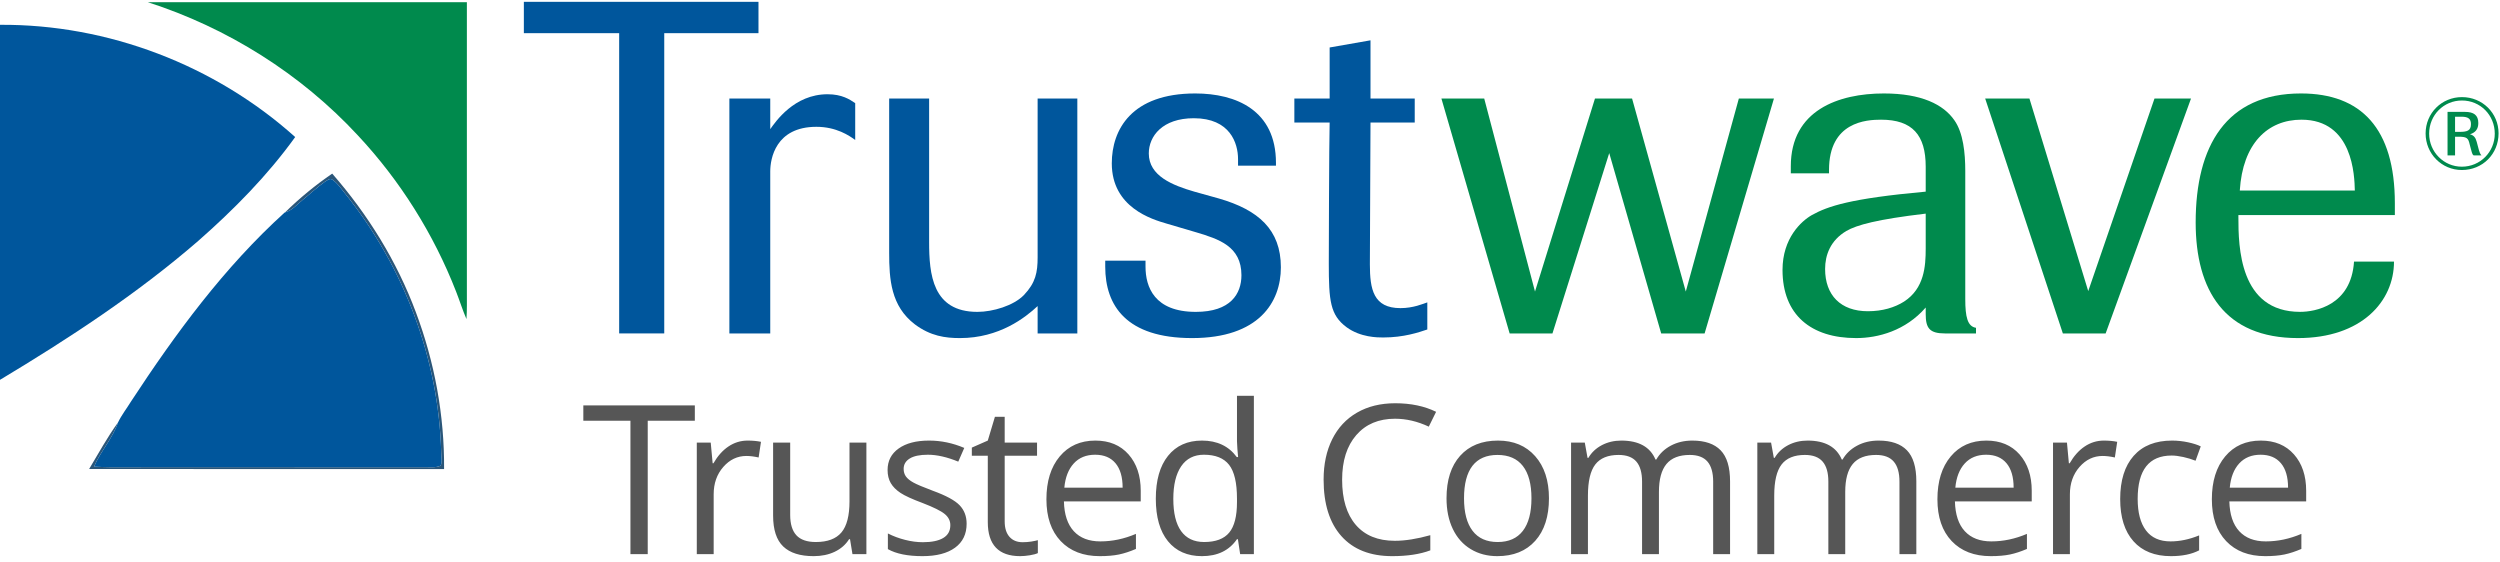 <?xml version="1.0" encoding="UTF-8"?>
<svg width="120px" height="27px" viewBox="0 0 120 27" version="1.1" xmlns="http://www.w3.org/2000/svg" xmlns:xlink="http://www.w3.org/1999/xlink">
    <!-- Generator: Sketch 50.2 (55047) - http://www.bohemiancoding.com/sketch -->
    <title>Trusted Commerce Logo</title>
    <desc>Created with Sketch.</desc>
    <defs></defs>
    <g id="Symbols" stroke="none" stroke-width="1" fill="none" fill-rule="evenodd">
        <g id="Footer-Checkout" transform="translate(-664, -23)">
            <g id="Trusted-Commerce-Logo" transform="translate(664, 23)">
                <path d="M7.09,0.104 L22.41,0.104 C22.41,4.733 22.41,9.362 22.41,13.992 C22.408,14.433 22.421,14.875 22.39,15.315 C22.204,14.885 22.065,14.436 21.894,14 C20.815,11.229 19.204,8.666 17.173,6.494 C14.436,3.543 10.92,1.335 7.09,0.104" id="Fill-1" fill="#008A4D"></path>
                <path d="M0,1.191 C5.174,1.156 10.32,3.123 14.169,6.578 C12.839,8.428 11.225,10.059 9.517,11.562 C6.583,14.103 3.323,16.238 0,18.232 L0,1.191" id="Fill-5" fill="#00569C"></path>
                <path d="M13.681,10.196 C14.378,9.511 15.14,8.885 15.946,8.333 C17.659,10.293 19.05,12.542 19.961,14.985 C20.863,17.384 21.336,19.95 21.316,22.514 C15.637,22.514 9.958,22.519 4.279,22.511 C4.728,21.761 5.15,20.99 5.663,20.28 C5.405,21.05 4.827,21.654 4.516,22.399 C5.004,22.429 5.492,22.428 5.98,22.424 C10.749,22.425 15.518,22.421 20.287,22.427 C20.572,22.413 20.886,22.475 21.151,22.352 C21.238,22.155 21.18,21.928 21.178,21.72 C21.06,17.221 19.385,12.793 16.566,9.292 C16.377,9.06 16.211,8.8 15.961,8.629 C15.841,8.53 15.708,8.661 15.603,8.718 C15.226,8.983 14.892,9.302 14.534,9.591 C14.259,9.804 14.031,10.104 13.681,10.196" id="Fill-23" fill="#2A5679"></path>
                <path d="M15.603,8.718 C15.708,8.661 15.841,8.53 15.961,8.629 C16.211,8.8 16.377,9.06 16.566,9.292 C19.385,12.793 21.06,17.221 21.178,21.72 C21.18,21.928 21.238,22.155 21.151,22.352 C20.886,22.475 20.572,22.413 20.287,22.427 C15.518,22.421 10.749,22.425 5.98,22.424 C5.492,22.428 5.004,22.429 4.516,22.399 C4.827,21.654 5.405,21.05 5.663,20.28 C5.834,19.922 6.083,19.607 6.29,19.269 C8.427,16.008 10.762,12.83 13.662,10.202 L13.681,10.196 C14.031,10.104 14.259,9.804 14.534,9.591 C14.892,9.302 15.226,8.983 15.603,8.718" id="Fill-24" fill="#00569C"></path>
                <polygon id="Fill-1" fill="#00569C" points="25.145 0.088 25.145 1.592 29.72 1.592 29.72 16.004 31.884 16.004 31.884 1.592 36.407 1.592 36.407 0.088"></polygon>
                <path d="M35.01,16.005 L35.01,4.731 L36.972,4.731 L36.972,6.199 C37.227,5.842 38.119,4.524 39.722,4.524 C40.419,4.524 40.786,4.773 41.05,4.951 L41.05,6.718 C40.766,6.512 40.149,6.087 39.187,6.087 C37.227,6.087 36.972,7.619 36.972,8.225 L36.972,16.005 L35.01,16.005 Z" id="Fill-2" fill="#00569C"></path>
                <path d="M49.806,16.005 L49.806,14.692 C49.219,15.24 47.972,16.228 46.079,16.228 C45.377,16.228 44.665,16.132 43.915,15.57 C42.761,14.692 42.68,13.406 42.68,12.13 L42.68,4.731 L44.598,4.731 L44.598,11.612 C44.598,13.159 44.753,14.97 46.915,14.97 C47.657,14.97 48.657,14.672 49.15,14.16 C49.711,13.57 49.806,13.075 49.806,12.349 L49.806,4.731 L51.712,4.731 L51.712,16.005 L49.806,16.005 Z" id="Fill-4" fill="#00569C"></path>
                <path d="M59.426,7.951 L59.426,7.636 C59.426,6.869 59.041,5.675 57.304,5.675 C55.795,5.675 55.142,6.538 55.142,7.366 C55.142,8.447 56.288,8.897 57.328,9.199 L58.508,9.528 C60.399,10.075 61.482,11.02 61.482,12.83 C61.482,14.514 60.417,16.228 57.219,16.228 C54.066,16.228 53.051,14.672 53.051,12.801 L53.051,12.512 L54.985,12.512 L54.985,12.801 C54.985,13.774 55.409,14.97 57.399,14.97 C59.069,14.97 59.589,14.103 59.589,13.21 C59.589,11.812 58.482,11.474 57.438,11.157 L55.999,10.733 C55.302,10.529 53.366,9.964 53.366,7.842 C53.366,6.222 54.312,4.486 57.371,4.486 C59.335,4.486 61.246,5.294 61.246,7.815 L61.246,7.951 L59.426,7.951 Z" id="Fill-7" fill="#00569C"></path>
                <path d="M65.754,12.692 C65.754,13.885 65.922,14.79 67.222,14.79 C67.839,14.79 68.305,14.583 68.511,14.514 L68.511,15.815 C68.101,15.952 67.387,16.199 66.39,16.199 C66.128,16.199 65.307,16.199 64.632,15.704 C63.85,15.12 63.782,14.447 63.782,12.639 C63.782,12.639 63.796,6.69 63.823,5.882 L62.129,5.882 L62.129,4.731 L63.823,4.731 L63.823,2.279 L65.784,1.935 L65.784,4.731 L67.907,4.731 L67.907,5.882 L65.784,5.882 L65.754,12.692 Z" id="Fill-10" fill="#00569C"></path>
                <polygon id="Fill-12" fill="#008A4D" points="81.821 16.005 79.737 16.005 77.243 7.348 74.518 16.005 72.463 16.005 69.188 4.731 71.243 4.731 73.68 13.994 76.558 4.731 78.34 4.731 80.918 13.994 83.464 4.731 85.149 4.731"></polygon>
                <path d="M92.434,10.254 C90.108,10.529 89.125,10.796 88.623,11.088 C87.859,11.541 87.605,12.241 87.605,12.912 C87.605,14.172 88.355,14.939 89.658,14.939 C90.357,14.939 90.947,14.761 91.399,14.473 C92.367,13.843 92.434,12.776 92.434,11.939 L92.434,10.254 Z M93.359,16.005 C92.619,16.005 92.434,15.752 92.434,15.077 L92.434,14.761 C91.468,15.872 90.151,16.228 89.095,16.228 C86.934,16.228 85.561,15.119 85.561,12.956 C85.561,11.431 86.463,10.609 86.974,10.321 C87.741,9.897 88.808,9.528 92.434,9.199 L92.434,8.002 C92.434,6.485 91.798,5.745 90.29,5.745 C89.591,5.745 87.793,5.841 87.793,8.157 L87.793,8.319 L85.959,8.319 L85.959,7.978 C85.959,5.294 88.242,4.486 90.426,4.486 C92.235,4.486 93.288,5.018 93.81,5.773 C94.236,6.375 94.333,7.348 94.333,8.197 L94.333,14.353 C94.333,15.213 94.439,15.669 94.848,15.735 L94.848,16.005 L93.359,16.005 Z" id="Fill-14" fill="#008A4D"></path>
                <polygon id="Fill-16" fill="#008A4D" points="101.071 16.005 99.017 16.005 95.289 4.731 97.413 4.731 100.235 13.973 103.415 4.731 105.168 4.731"></polygon>
                <path d="M113.032,9.145 C113.015,8.448 112.949,5.745 110.47,5.745 C108.84,5.745 107.648,6.897 107.51,9.145 L113.032,9.145 Z M107.443,10.43 C107.443,11.831 107.486,14.969 110.405,14.969 C111.118,14.969 112.857,14.672 112.993,12.557 L114.912,12.557 C114.912,14.472 113.347,16.228 110.305,16.228 C106.771,16.228 105.392,13.926 105.392,10.678 C105.392,7.004 106.855,4.486 110.446,4.486 C113.331,4.486 114.953,6.157 114.953,9.758 L114.953,10.322 L107.443,10.322 L107.443,10.43 Z" id="Fill-18" fill="#008A4D"></path>
                <path d="M117.843,6.33 L118.057,6.33 C118.423,6.33 118.606,6.273 118.606,5.96 C118.606,5.713 118.487,5.602 118.151,5.602 L117.843,5.602 L117.843,6.33 Z M118.325,5.371 C118.737,5.371 118.959,5.524 118.959,5.907 C118.959,6.191 118.826,6.363 118.558,6.445 C118.734,6.493 118.826,6.593 118.883,6.811 L118.989,7.211 C119.015,7.31 119.051,7.393 119.11,7.458 L118.734,7.458 C118.686,7.43 118.666,7.369 118.645,7.304 L118.545,6.933 C118.476,6.62 118.406,6.562 117.995,6.562 L117.843,6.562 L117.843,7.458 L117.482,7.458 L117.482,5.371 L118.325,5.371 Z M118.173,4.824 C117.296,4.824 116.599,5.524 116.599,6.415 C116.599,7.295 117.302,8.001 118.168,8.001 C119.048,8.001 119.749,7.295 119.749,6.416 C119.749,5.524 119.056,4.824 118.173,4.824 Z M118.168,8.161 C117.204,8.161 116.429,7.382 116.429,6.405 C116.429,5.427 117.204,4.661 118.173,4.661 C119.156,4.661 119.931,5.427 119.931,6.4 C119.931,7.389 119.169,8.161 118.168,8.161 Z" id="Fill-20" fill="#008A4D"></path>
                <path d="M31.091,26.598 L30.261,26.598 L30.261,20.196 L28,20.196 L28,19.459 L33.352,19.459 L33.352,20.196 L31.091,20.196 L31.091,26.598 Z M35.887,21.148 C36.125,21.148 36.338,21.168 36.527,21.207 L36.414,21.959 C36.193,21.91 35.998,21.886 35.828,21.886 C35.396,21.886 35.025,22.062 34.718,22.413 C34.41,22.765 34.256,23.202 34.256,23.727 L34.256,26.598 L33.446,26.598 L33.446,21.246 L34.115,21.246 L34.207,22.237 L34.246,22.237 C34.445,21.889 34.684,21.62 34.964,21.432 C35.244,21.243 35.552,21.148 35.887,21.148 Z M37.929,21.246 L37.929,24.718 C37.929,25.154 38.029,25.479 38.227,25.694 C38.426,25.909 38.737,26.017 39.16,26.017 C39.72,26.017 40.129,25.864 40.388,25.558 C40.647,25.252 40.776,24.752 40.776,24.059 L40.776,21.246 L41.587,21.246 L41.587,26.598 L40.918,26.598 L40.801,25.88 L40.757,25.88 C40.591,26.144 40.36,26.345 40.066,26.485 C39.771,26.625 39.435,26.695 39.057,26.695 C38.406,26.695 37.919,26.541 37.595,26.231 C37.271,25.922 37.109,25.427 37.109,24.747 L37.109,21.246 L37.929,21.246 Z M46.398,25.138 C46.398,25.636 46.212,26.02 45.841,26.29 C45.47,26.56 44.949,26.695 44.278,26.695 C43.569,26.695 43.015,26.583 42.618,26.358 L42.618,25.606 C42.875,25.737 43.151,25.839 43.446,25.914 C43.74,25.989 44.024,26.026 44.298,26.026 C44.721,26.026 45.047,25.959 45.274,25.824 C45.502,25.689 45.616,25.483 45.616,25.206 C45.616,24.998 45.526,24.819 45.345,24.671 C45.165,24.523 44.812,24.348 44.288,24.146 C43.79,23.961 43.436,23.799 43.226,23.661 C43.016,23.522 42.86,23.365 42.757,23.189 C42.655,23.014 42.604,22.804 42.604,22.56 C42.604,22.123 42.781,21.779 43.136,21.527 C43.491,21.275 43.977,21.148 44.596,21.148 C45.172,21.148 45.735,21.266 46.285,21.5 L45.997,22.159 C45.46,21.938 44.973,21.827 44.537,21.827 C44.153,21.827 43.863,21.887 43.668,22.008 C43.473,22.128 43.375,22.294 43.375,22.506 C43.375,22.649 43.412,22.771 43.485,22.872 C43.558,22.973 43.676,23.069 43.839,23.16 C44.002,23.251 44.314,23.383 44.776,23.556 C45.411,23.787 45.84,24.02 46.063,24.254 C46.286,24.488 46.398,24.783 46.398,25.138 Z M49.084,26.026 C49.228,26.026 49.366,26.016 49.499,25.995 C49.633,25.973 49.739,25.951 49.817,25.929 L49.817,26.549 C49.729,26.591 49.6,26.626 49.429,26.654 C49.258,26.681 49.104,26.695 48.967,26.695 C47.932,26.695 47.414,26.15 47.414,25.06 L47.414,21.876 L46.648,21.876 L46.648,21.485 L47.414,21.148 L47.756,20.006 L48.225,20.006 L48.225,21.246 L49.778,21.246 L49.778,21.876 L48.225,21.876 L48.225,25.025 C48.225,25.348 48.302,25.595 48.455,25.768 C48.608,25.94 48.817,26.026 49.084,26.026 Z M52.787,26.695 C51.996,26.695 51.372,26.454 50.914,25.973 C50.457,25.491 50.228,24.822 50.228,23.966 C50.228,23.103 50.441,22.418 50.866,21.91 C51.29,21.402 51.861,21.148 52.577,21.148 C53.248,21.148 53.778,21.369 54.169,21.81 C54.559,22.251 54.755,22.833 54.755,23.556 L54.755,24.068 L51.068,24.068 C51.084,24.697 51.243,25.174 51.544,25.499 C51.845,25.825 52.269,25.987 52.816,25.987 C53.392,25.987 53.962,25.867 54.525,25.626 L54.525,26.349 C54.239,26.472 53.968,26.561 53.712,26.615 C53.457,26.668 53.148,26.695 52.787,26.695 Z M52.567,21.827 C52.137,21.827 51.795,21.967 51.539,22.247 C51.284,22.527 51.133,22.914 51.088,23.409 L53.886,23.409 C53.886,22.898 53.772,22.507 53.544,22.235 C53.316,21.963 52.99,21.827 52.567,21.827 Z M59.419,25.88 L59.375,25.88 C59.001,26.424 58.441,26.695 57.695,26.695 C56.996,26.695 56.451,26.456 56.062,25.978 C55.673,25.499 55.479,24.819 55.479,23.937 C55.479,23.054 55.674,22.369 56.065,21.881 C56.455,21.393 56.999,21.148 57.695,21.148 C58.421,21.148 58.978,21.412 59.365,21.939 L59.429,21.939 L59.395,21.554 L59.375,21.178 L59.375,19 L60.186,19 L60.186,26.598 L59.527,26.598 L59.419,25.88 Z M57.798,26.017 C58.351,26.017 58.753,25.866 59.002,25.565 C59.251,25.264 59.375,24.778 59.375,24.107 L59.375,23.937 C59.375,23.178 59.249,22.637 58.997,22.313 C58.744,21.989 58.342,21.827 57.788,21.827 C57.313,21.827 56.949,22.012 56.697,22.381 C56.445,22.751 56.319,23.272 56.319,23.946 C56.319,24.63 56.444,25.146 56.694,25.494 C56.945,25.842 57.313,26.017 57.798,26.017 Z M66.961,20.099 C66.176,20.099 65.557,20.36 65.103,20.882 C64.649,21.405 64.422,22.12 64.422,23.028 C64.422,23.963 64.641,24.684 65.078,25.194 C65.516,25.703 66.141,25.958 66.951,25.958 C67.449,25.958 68.017,25.868 68.655,25.689 L68.655,26.417 C68.16,26.603 67.55,26.695 66.824,26.695 C65.773,26.695 64.961,26.376 64.39,25.738 C63.819,25.1 63.533,24.194 63.533,23.019 C63.533,22.283 63.671,21.638 63.946,21.085 C64.221,20.532 64.618,20.105 65.137,19.806 C65.656,19.506 66.267,19.356 66.971,19.356 C67.719,19.356 68.374,19.493 68.933,19.767 L68.582,20.479 C68.042,20.226 67.501,20.099 66.961,20.099 Z M74.35,23.917 C74.35,24.789 74.13,25.471 73.691,25.96 C73.251,26.45 72.644,26.695 71.869,26.695 C71.391,26.695 70.966,26.583 70.595,26.358 C70.224,26.134 69.937,25.812 69.736,25.392 C69.534,24.972 69.433,24.48 69.433,23.917 C69.433,23.045 69.651,22.365 70.087,21.878 C70.523,21.392 71.129,21.148 71.904,21.148 C72.652,21.148 73.247,21.397 73.688,21.896 C74.129,22.394 74.35,23.067 74.35,23.917 Z M70.273,23.917 C70.273,24.601 70.409,25.121 70.683,25.479 C70.956,25.838 71.358,26.017 71.889,26.017 C72.42,26.017 72.822,25.838 73.097,25.482 C73.372,25.125 73.51,24.604 73.51,23.917 C73.51,23.237 73.372,22.72 73.097,22.367 C72.822,22.014 72.416,21.837 71.879,21.837 C71.349,21.837 70.948,22.011 70.678,22.359 C70.408,22.708 70.273,23.227 70.273,23.917 Z M82.232,26.598 L82.232,23.116 C82.232,22.69 82.141,22.37 81.959,22.157 C81.776,21.944 81.493,21.837 81.109,21.837 C80.604,21.837 80.232,21.982 79.991,22.271 C79.75,22.561 79.629,23.007 79.629,23.609 L79.629,26.598 L78.819,26.598 L78.819,23.116 C78.819,22.69 78.728,22.37 78.546,22.157 C78.363,21.944 78.078,21.837 77.691,21.837 C77.183,21.837 76.811,21.989 76.575,22.293 C76.339,22.598 76.221,23.097 76.221,23.79 L76.221,26.598 L75.411,26.598 L75.411,21.246 L76.07,21.246 L76.202,21.979 L76.241,21.979 C76.394,21.718 76.609,21.515 76.888,21.368 C77.166,21.222 77.478,21.148 77.823,21.148 C78.659,21.148 79.206,21.451 79.463,22.057 L79.503,22.057 C79.662,21.777 79.893,21.555 80.196,21.393 C80.499,21.23 80.844,21.148 81.231,21.148 C81.837,21.148 82.29,21.304 82.591,21.615 C82.892,21.926 83.043,22.423 83.043,23.106 L83.043,26.598 L82.232,26.598 Z M91.174,26.598 L91.174,23.116 C91.174,22.69 91.083,22.37 90.9,22.157 C90.718,21.944 90.435,21.837 90.051,21.837 C89.546,21.837 89.173,21.982 88.933,22.271 C88.692,22.561 88.571,23.007 88.571,23.609 L88.571,26.598 L87.761,26.598 L87.761,23.116 C87.761,22.69 87.67,22.37 87.487,22.157 C87.305,21.944 87.02,21.837 86.633,21.837 C86.125,21.837 85.753,21.989 85.517,22.293 C85.281,22.598 85.163,23.097 85.163,23.79 L85.163,26.598 L84.352,26.598 L84.352,21.246 L85.012,21.246 L85.144,21.979 L85.183,21.979 C85.336,21.718 85.551,21.515 85.83,21.368 C86.108,21.222 86.42,21.148 86.765,21.148 C87.601,21.148 88.148,21.451 88.405,22.057 L88.444,22.057 C88.604,21.777 88.835,21.555 89.138,21.393 C89.44,21.23 89.785,21.148 90.173,21.148 C90.778,21.148 91.232,21.304 91.533,21.615 C91.834,21.926 91.984,22.423 91.984,23.106 L91.984,26.598 L91.174,26.598 Z M95.555,26.695 C94.764,26.695 94.14,26.454 93.682,25.973 C93.225,25.491 92.996,24.822 92.996,23.966 C92.996,23.103 93.209,22.418 93.634,21.91 C94.058,21.402 94.629,21.148 95.345,21.148 C96.016,21.148 96.546,21.369 96.937,21.81 C97.327,22.251 97.523,22.833 97.523,23.556 L97.523,24.068 L93.836,24.068 C93.853,24.697 94.011,25.174 94.312,25.499 C94.613,25.825 95.037,25.987 95.584,25.987 C96.16,25.987 96.73,25.867 97.293,25.626 L97.293,26.349 C97.007,26.472 96.736,26.561 96.48,26.615 C96.225,26.668 95.916,26.695 95.555,26.695 Z M95.335,21.827 C94.906,21.827 94.563,21.967 94.307,22.247 C94.052,22.527 93.901,22.914 93.856,23.409 L96.654,23.409 C96.654,22.898 96.54,22.507 96.312,22.235 C96.084,21.963 95.758,21.827 95.335,21.827 Z M100.986,21.148 C101.224,21.148 101.437,21.168 101.626,21.207 L101.513,21.959 C101.292,21.91 101.097,21.886 100.927,21.886 C100.494,21.886 100.124,22.062 99.817,22.413 C99.509,22.765 99.355,23.202 99.355,23.727 L99.355,26.598 L98.545,26.598 L98.545,21.246 L99.214,21.246 L99.306,22.237 L99.345,22.237 C99.544,21.889 99.783,21.62 100.063,21.432 C100.343,21.243 100.651,21.148 100.986,21.148 Z M104.205,26.695 C103.43,26.695 102.831,26.457 102.406,25.98 C101.981,25.503 101.769,24.828 101.769,23.956 C101.769,23.061 101.984,22.369 102.416,21.881 C102.847,21.393 103.461,21.148 104.259,21.148 C104.516,21.148 104.773,21.176 105.03,21.231 C105.287,21.287 105.489,21.352 105.636,21.427 L105.387,22.115 C105.208,22.044 105.012,21.984 104.801,21.937 C104.589,21.89 104.402,21.866 104.239,21.866 C103.152,21.866 102.608,22.56 102.608,23.946 C102.608,24.604 102.741,25.108 103.006,25.46 C103.272,25.812 103.665,25.987 104.186,25.987 C104.632,25.987 105.089,25.891 105.558,25.699 L105.558,26.417 C105.2,26.603 104.749,26.695 104.205,26.695 Z M108.728,26.695 C107.937,26.695 107.313,26.454 106.855,25.973 C106.398,25.491 106.169,24.822 106.169,23.966 C106.169,23.103 106.382,22.418 106.807,21.91 C107.231,21.402 107.802,21.148 108.518,21.148 C109.189,21.148 109.719,21.369 110.11,21.81 C110.5,22.251 110.696,22.833 110.696,23.556 L110.696,24.068 L107.009,24.068 C107.025,24.697 107.184,25.174 107.485,25.499 C107.786,25.825 108.21,25.987 108.757,25.987 C109.333,25.987 109.903,25.867 110.466,25.626 L110.466,26.349 C110.18,26.472 109.909,26.561 109.653,26.615 C109.398,26.668 109.089,26.695 108.728,26.695 Z M108.508,21.827 C108.079,21.827 107.736,21.967 107.48,22.247 C107.225,22.527 107.074,22.914 107.029,23.409 L109.827,23.409 C109.827,22.898 109.713,22.507 109.485,22.235 C109.257,21.963 108.931,21.827 108.508,21.827 Z" id="Trusted-Commerce" fill="#565656"></path>
            </g>
        </g>
    </g>
</svg>